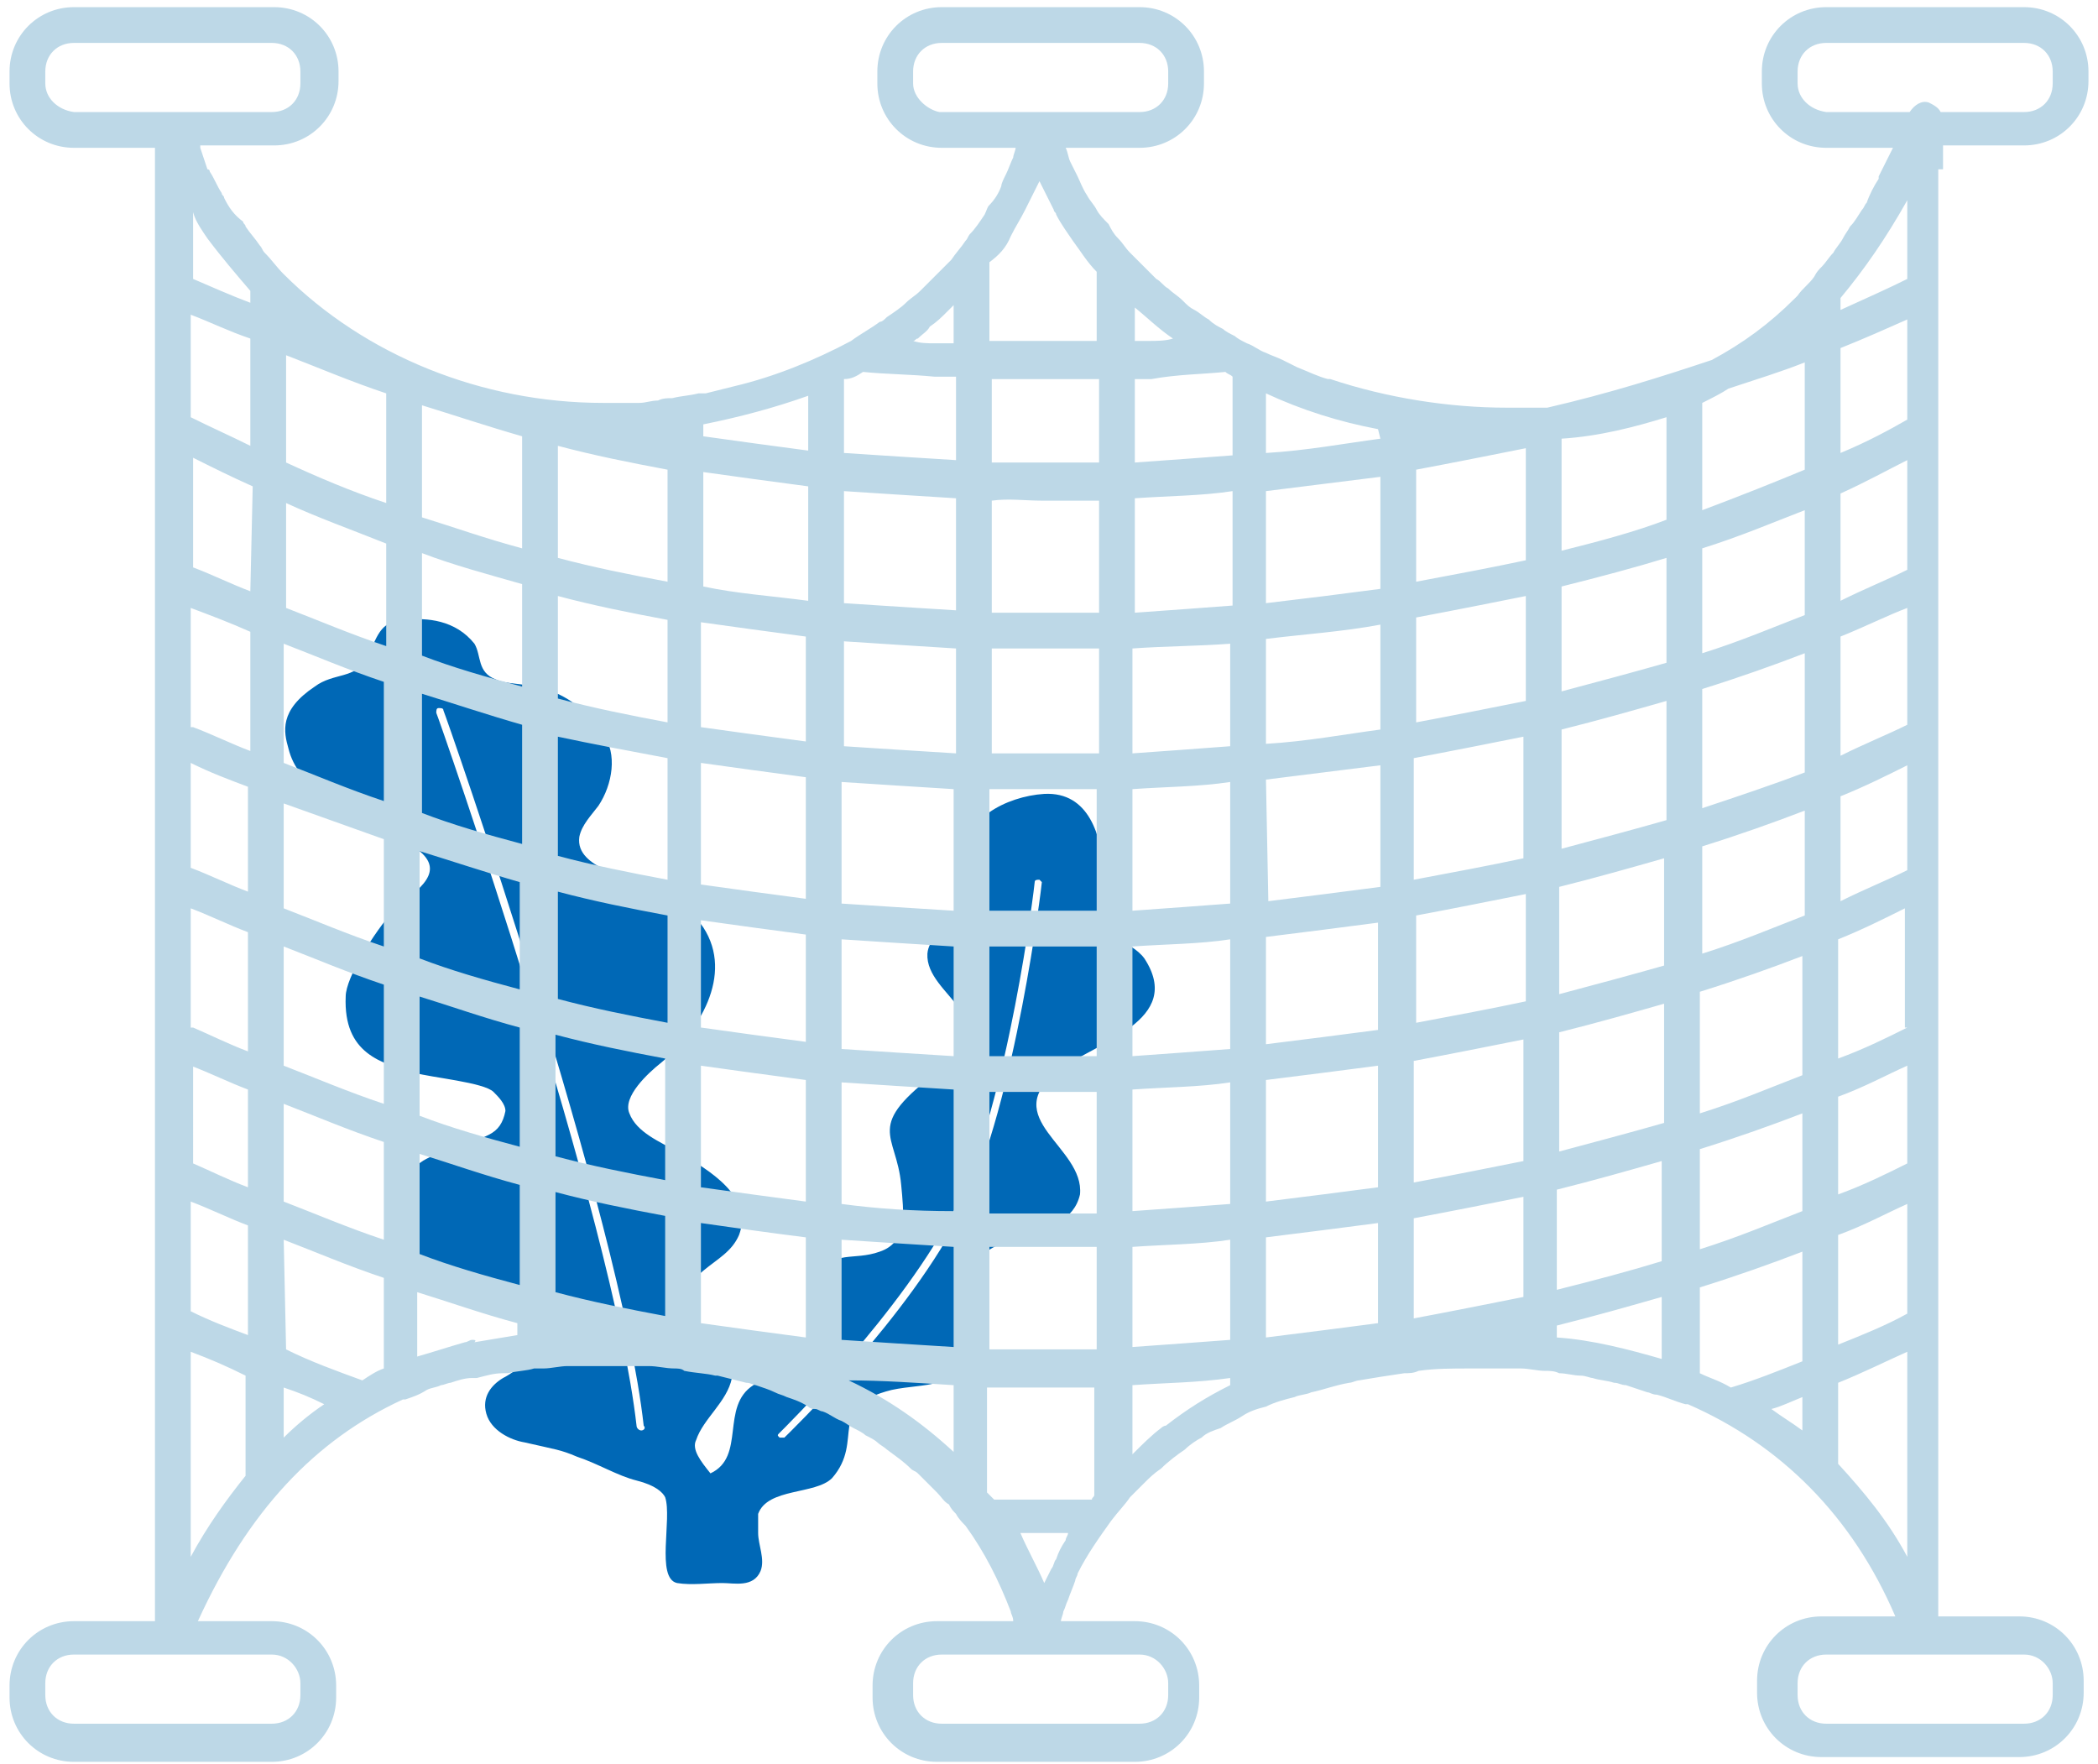 <?xml version="1.0" encoding="utf-8"?>
<!-- Generator: Adobe Illustrator 27.7.0, SVG Export Plug-In . SVG Version: 6.00 Build 0)  -->
<svg version="1.1" id="レイヤー_1" xmlns="http://www.w3.org/2000/svg" xmlns:xlink="http://www.w3.org/1999/xlink" x="0px"
	 y="0px" viewBox="0 0 88 74" style="enable-background:new 0 0 88 74;" xml:space="preserve">
<style type="text/css">
	.st0{fill:#0068B6;}
	.st1{fill:#BDD8E7;}
</style>
<g>
	<path class="st0" d="M363.5,177.5c-6.1,0-11,4.9-11,11c0,0.8,0.7,1.5,1.5,1.5c0.8,0,1.5-0.7,1.5-1.5c0-4.4,3.6-7.9,7.9-7.9
		c0.8,0,1.5-0.7,1.5-1.5C365,178.2,364.3,177.5,363.5,177.5z"/>
	<path class="st0" d="M390.3,205.7c2.8-4.3,4.3-9.4,4.3-14.9c0-15.4-12.5-27.8-27.8-27.8c-5.5,0-10.6,1.6-14.9,4.3
		c-3.4,2.2-6.4,5.1-8.6,8.6c-2.8,4.3-4.3,9.4-4.3,14.9c0,15.4,12.5,27.8,27.8,27.8c5.5,0,10.6-1.6,14.9-4.4
		C385.2,212.1,388.1,209.2,390.3,205.7z M375.8,208.4c-2.7,1.4-5.8,2.2-9,2.2c-10.9,0-19.8-8.9-19.8-19.8c0-3.3,0.8-6.3,2.2-9
		c1.9-3.7,4.9-6.7,8.6-8.6c2.7-1.4,5.8-2.2,9-2.2c10.9,0,19.8,8.9,19.8,19.8c0,3.2-0.8,6.3-2.2,9
		C382.5,203.5,379.5,206.5,375.8,208.4z"/>
	<path class="st0" d="M409.9,225.3l-16.1-16c-2.3,3.3-5.2,6.3-8.6,8.6l16.1,16c1.2,1.2,2.7,1.8,4.3,1.8c1.5,0,3.1-0.6,4.3-1.8
		C412.2,231.5,412.2,227.6,409.9,225.3z"/>
</g>
<g>
	<path class="st0" d="M44.4,44.9c1.6-1.2,5.3-2.1,3.6-4.7c-0.6-0.8-1.8-0.8-1.8-1.8c0-1,0.2-0.7,0.1-1.8c-0.1-1.5-0.6-3.4-2.5-3.3
		c-1.6,0.1-3.5,1.1-3.3,2.7l0.1,0.3c0.5,2.3-1.6,2.5-1.7,3.7c-0.1,1.8,3.5,2.7,0.5,4.9c-3.2,2.4-1.8,2.6-1.6,4.8
		c0.1,1.1,0.3,2.4-0.9,2.8c-1.1,0.4-2-0.1-2.4,1c-0.4,0.9,0.2,2.2-0.4,3c-0.6,0.9-1.7,1-2.5,1.6c-1.4,0.9-0.3,3-1.8,3.7
		c-0.4-0.5-0.8-1-0.6-1.4c0.3-0.9,1.3-1.6,1.5-2.6c0.2-1.6-2.3-1.1-2.2-2.6c0-0.6,0.5-1.5,1-1.9c0.6-0.5,1.2-0.8,1.5-1.5
		c0.6-1.6-1.2-2.7-2.6-3.5c-0.7-0.4-1.7-0.8-2-1.6c-0.3-0.7,0.8-1.7,1.3-2.1c1.6-1.3,3.1-3.7,1.8-5.7c-0.9-1.3-2.8-1.7-4.1-2.4
		c-0.6-0.3-1.2-0.7-1.1-1.4c0.1-0.5,0.5-0.9,0.8-1.3c0.6-0.9,0.8-2.2,0.2-3c-1.7-2.5-3.7-1.9-4.5-2.3c-0.8-0.3-0.6-1-0.9-1.5
		C19.1,26,17.9,25.9,17,26c-1.1,0-1.2,0.8-1.6,1.6c-0.5,0.9-1.4,0.6-2.2,1.2c-1.5,1-1.3,1.9-1.1,2.6c0.2,0.8,0.7,1.4,1.5,1.9
		c1.7,1.1,2.6,1.2,4,2.4c1.2,1-0.4,1.8-1.1,2.5c-0.8,0.9-2,2.8-2,3.6c-0.1,2.4,1.5,2.8,2.9,3.2c0.7,0.2,2.9,0.4,3.3,0.8
		c0.2,0.2,0.5,0.5,0.5,0.8c-0.1,0.5-0.3,0.8-0.7,1c-0.8,0.4-1.8,0.6-2.6,1c-0.8,0.4-1.1,1.3-1.3,2c-0.2,0.7-0.3,2,0.2,2.6
		c0.4,0.7,1.6,1.1,2.4,1.4c0.8,0.3,2.5,0.5,3.1,1.3c0.5,0.7-0.6,1.6-1.2,1.9c-0.5,0.3-0.9,0.8-0.7,1.5c0.2,0.7,1,1.1,1.6,1.2
		c1.3,0.3,1.5,0.3,2.2,0.6c0.9,0.3,1.7,0.8,2.5,1c0.8,0.2,1.1,0.5,1.2,0.7c0.3,0.9-0.4,3.4,0.5,3.6c0.6,0.1,1.3,0,1.9,0
		c0.5,0,1.3,0.2,1.6-0.5c0.2-0.5-0.1-1.1-0.1-1.6c0-0.3,0-0.5,0-0.8c0,0,0,0,0,0c0.4-1.1,2.4-0.8,3.1-1.5c1.4-1.6-0.3-3,2.5-3.7
		c1.4-0.3,2.8,0,2.9-1.6c0-1,0.1-2,0.3-3c0.5-2.4,4.2-1.4,4.7-3.6C45.5,48.1,41.8,46.9,44.4,44.9z M26.9,60C26.9,60,26.9,60,26.9,60
		c-0.1,0-0.2-0.1-0.2-0.2c-1-8.8-8.3-29.7-8.4-29.9c0-0.1,0-0.2,0.1-0.2c0.1,0,0.2,0,0.2,0.1c0.1,0.2,7.4,21.1,8.4,30
		C27.1,59.9,27,60,26.9,60z M43.7,37c0,0.1-1.1,9.2-3.3,13.7c-2.2,4.5-7.4,9.5-7.5,9.6c0,0-0.1,0-0.1,0c0,0-0.1,0-0.1,0
		c-0.1-0.1-0.1-0.1,0-0.2c0.1-0.1,5.2-5.1,7.4-9.5c2.2-4.4,3.3-13.5,3.3-13.6c0-0.1,0.1-0.1,0.2-0.1C43.6,36.9,43.7,37,43.7,37z"/>
	<path class="st1" d="M81.5,7.1v-1h3.4c1.5,0,2.7-1.2,2.7-2.7V3c0-1.5-1.2-2.7-2.7-2.7h-8.3c-1.5,0-2.7,1.2-2.7,2.7v0.5
		c0,1.5,1.2,2.7,2.7,2.7h2.8c-0.2,0.4-0.4,0.8-0.6,1.2c0,0,0,0,0,0.1c-0.2,0.3-0.4,0.7-0.5,1c-0.1,0.1-0.1,0.2-0.2,0.3
		c-0.2,0.3-0.3,0.5-0.5,0.7c-0.1,0.2-0.2,0.3-0.3,0.5c-0.1,0.2-0.3,0.4-0.4,0.6c-0.2,0.2-0.3,0.4-0.5,0.6c-0.1,0.1-0.2,0.2-0.3,0.4
		c-0.2,0.3-0.5,0.5-0.7,0.8c0,0-0.1,0.1-0.1,0.1c-1.1,1.1-2.2,1.9-3.5,2.6c-2.1,0.7-4.3,1.4-6.9,2c-0.1,0-0.2,0-0.3,0
		c-0.5,0-0.9,0-1.4,0c-2.4,0-5-0.4-7.4-1.2c0,0-0.1,0-0.1,0c-0.4-0.1-0.8-0.3-1.3-0.5c-0.2-0.1-0.4-0.2-0.6-0.3
		c-0.2-0.1-0.5-0.2-0.7-0.3c-0.3-0.1-0.5-0.3-0.8-0.4c-0.2-0.1-0.4-0.2-0.5-0.3c-0.2-0.1-0.4-0.2-0.5-0.3c-0.2-0.1-0.4-0.2-0.6-0.4
		c-0.2-0.1-0.4-0.3-0.6-0.4c-0.2-0.1-0.3-0.2-0.5-0.4c-0.2-0.2-0.4-0.3-0.6-0.5c-0.2-0.1-0.3-0.3-0.5-0.4c-0.2-0.2-0.4-0.4-0.6-0.6
		c-0.2-0.2-0.3-0.3-0.5-0.5c-0.2-0.2-0.3-0.4-0.5-0.6c-0.2-0.2-0.3-0.4-0.4-0.6C46.3,9.2,46.1,9,46,8.8c-0.1-0.2-0.3-0.4-0.4-0.6
		c-0.2-0.3-0.3-0.6-0.4-0.8c-0.1-0.2-0.2-0.4-0.3-0.6c-0.1-0.2-0.1-0.4-0.2-0.6h3.1c1.5,0,2.7-1.2,2.7-2.7V3c0-1.5-1.2-2.7-2.7-2.7
		h-8.3c-1.5,0-2.7,1.2-2.7,2.7v0.5c0,1.5,1.2,2.7,2.7,2.7h3.1c0,0.1-0.1,0.3-0.1,0.4c-0.1,0.2-0.2,0.5-0.3,0.7
		c-0.1,0.2-0.2,0.4-0.2,0.5c-0.1,0.3-0.3,0.6-0.5,0.8c-0.1,0.1-0.1,0.2-0.2,0.4c-0.2,0.3-0.4,0.6-0.6,0.8c-0.1,0.1-0.1,0.2-0.2,0.3
		c-0.2,0.3-0.4,0.5-0.6,0.8c-0.1,0.1-0.2,0.2-0.3,0.3c-0.2,0.2-0.4,0.4-0.6,0.6c-0.1,0.1-0.3,0.3-0.4,0.4c-0.2,0.2-0.4,0.3-0.6,0.5
		c-0.2,0.2-0.5,0.4-0.8,0.6c-0.1,0.1-0.2,0.2-0.3,0.2c-0.4,0.3-0.8,0.5-1.2,0.8c0,0,0,0,0,0c-1.5,0.8-3.2,1.5-4.9,1.9c0,0,0,0,0,0
		c-0.4,0.1-0.8,0.2-1.2,0.3c-0.1,0-0.2,0-0.3,0c-0.4,0.1-0.7,0.1-1.1,0.2c-0.2,0-0.4,0-0.6,0.1c-0.3,0-0.5,0.1-0.8,0.1
		c-0.5,0-1,0-1.5,0c-5.1,0-10-2-13.4-5.4c-0.3-0.3-0.5-0.6-0.8-0.9c-0.1-0.1-0.1-0.2-0.2-0.3c-0.2-0.3-0.4-0.5-0.6-0.8
		c0-0.1-0.1-0.1-0.1-0.2C9.8,9,9.6,8.7,9.4,8.3c0-0.1-0.1-0.1-0.1-0.2C9.1,7.8,9,7.5,8.8,7.2c0,0,0-0.1-0.1-0.1
		C8.6,6.8,8.5,6.5,8.4,6.2c0,0,0,0,0-0.1h3.1c1.5,0,2.7-1.2,2.7-2.7V3c0-1.5-1.2-2.7-2.7-2.7H3.1C1.6,0.3,0.4,1.5,0.4,3v0.5
		c0,1.5,1.2,2.7,2.7,2.7h3.4v1v5c0,0,0,0,0,0v12.2c0,0,0,0,0,0v6.6c0,0,0,0,0,0V37c0,0,0,0,0,0v6.6c0,0,0,0,0,0v5.8c0,0,0,0,0,0v6.2
		v12.4H3.1c-1.5,0-2.7,1.2-2.7,2.7v0.5c0,1.5,1.2,2.7,2.7,2.7h8.3c1.5,0,2.7-1.2,2.7-2.7v-0.5c0-1.5-1.2-2.7-2.7-2.7H8.3
		c2.1-4.6,4.9-7.6,8.6-9.3c0,0,0.1,0,0.1,0c0.3-0.1,0.6-0.2,0.9-0.4c0.2-0.1,0.4-0.1,0.6-0.2c0.1,0,0.3-0.1,0.4-0.1
		c0.3-0.1,0.6-0.2,0.9-0.2c0.1,0,0.1,0,0.2,0c0.4-0.1,0.7-0.2,1.1-0.2c0.1,0,0.1,0,0.2,0c0.4-0.1,0.8-0.1,1.1-0.2c0.1,0,0.2,0,0.4,0
		c0.3,0,0.7-0.1,1-0.1c0.5,0,1,0,1.5,0c0,0,0,0,0,0c0.5,0,1,0,1.5,0c0.1,0,0.3,0,0.4,0c0.4,0,0.7,0.1,1.1,0.1c0.1,0,0.3,0,0.4,0.1
		c0.5,0.1,0.9,0.1,1.3,0.2c0,0,0.1,0,0.1,0c0.4,0.1,0.8,0.2,1.2,0.3c0.2,0,0.3,0.1,0.4,0.1c0.3,0.1,0.6,0.2,0.8,0.3
		c0.2,0.1,0.3,0.1,0.5,0.2c0.3,0.1,0.6,0.2,0.9,0.4c0.1,0.1,0.2,0.1,0.3,0.1c0.1,0,0.2,0.1,0.3,0.1c0.3,0.1,0.5,0.3,0.8,0.4
		c0.2,0.1,0.3,0.2,0.5,0.3c0.2,0.1,0.4,0.2,0.5,0.3c0.2,0.1,0.4,0.2,0.5,0.3c0.1,0.1,0.3,0.2,0.4,0.3c0.4,0.3,0.7,0.5,1,0.8
		c0.1,0.1,0.2,0.1,0.3,0.2c0.2,0.2,0.4,0.4,0.5,0.5c0.1,0.1,0.2,0.2,0.3,0.3c0.2,0.2,0.3,0.4,0.5,0.5c0.1,0.2,0.2,0.3,0.3,0.4
		c0.1,0.2,0.3,0.4,0.4,0.5c0.8,1.1,1.4,2.3,1.9,3.6c0,0.1,0.1,0.2,0.1,0.4h-3.2c-1.5,0-2.7,1.2-2.7,2.7v0.5c0,1.5,1.2,2.7,2.7,2.7
		h8.3c1.5,0,2.7-1.2,2.7-2.7v-0.5c0-1.5-1.2-2.7-2.7-2.7h-3.1c0-0.1,0.1-0.3,0.1-0.4c0.1-0.2,0.1-0.3,0.2-0.5
		c0.1-0.3,0.2-0.5,0.3-0.8c0-0.1,0.1-0.2,0.1-0.3c0.4-0.8,0.9-1.5,1.4-2.2c0.3-0.4,0.6-0.7,0.8-1c0.2-0.2,0.4-0.4,0.6-0.6
		c0.2-0.2,0.4-0.4,0.7-0.6c0.3-0.3,0.7-0.6,1-0.8c0.2-0.2,0.5-0.4,0.7-0.5c0.2-0.2,0.5-0.3,0.8-0.4c0.3-0.2,0.6-0.3,0.9-0.5
		c0.3-0.2,0.6-0.3,1-0.4c0.4-0.2,0.8-0.3,1.2-0.4c0.2-0.1,0.5-0.1,0.7-0.2c0.5-0.1,1-0.3,1.6-0.4c0.1,0,0.3-0.1,0.4-0.1
		c0.6-0.1,1.2-0.2,1.9-0.3c0.2,0,0.4,0,0.6-0.1c0.7-0.1,1.4-0.1,2.2-0.1c0.5,0,1,0,1.6,0c0.2,0,0.3,0,0.5,0c0.3,0,0.7,0.1,1,0.1
		c0.2,0,0.4,0,0.6,0.1c0.3,0,0.6,0.1,0.9,0.1c0.2,0,0.4,0.1,0.5,0.1c0.3,0.1,0.6,0.1,0.9,0.2c0.2,0,0.3,0.1,0.5,0.1
		c0.3,0.1,0.6,0.2,0.9,0.3c0.1,0,0.2,0.1,0.4,0.1c0.4,0.1,0.8,0.3,1.2,0.4c0,0,0.1,0,0.1,0c3.9,1.7,6.9,4.7,8.7,8.9h-3.1
		c-1.5,0-2.7,1.2-2.7,2.7v0.5c0,1.5,1.2,2.7,2.7,2.7h8.3c1.5,0,2.7-1.2,2.7-2.7v-0.5c0-1.5-1.2-2.7-2.7-2.7h-3.4V55.5V7.1z
		 M12.6,70.6v0.5c0,0.7-0.5,1.2-1.2,1.2H3.1c-0.7,0-1.2-0.5-1.2-1.2v-0.5c0-0.7,0.5-1.2,1.2-1.2h8.3C12.1,69.4,12.6,70,12.6,70.6z
		 M86.1,70.6v0.5c0,0.7-0.5,1.2-1.2,1.2h-8.3c-0.7,0-1.2-0.5-1.2-1.2v-0.5c0-0.7,0.5-1.2,1.2-1.2h8.3C85.6,69.4,86.1,70,86.1,70.6z
		 M48.7,59.9c-0.4,0.3-0.8,0.7-1.2,1.1l0-2.9c1.4-0.1,2.7-0.1,4.1-0.3l0,0.3c-1,0.5-1.8,1-2.7,1.7C48.8,59.8,48.7,59.9,48.7,59.9z
		 M44.3,65.4c-0.1,0.1-0.1,0.3-0.2,0.4c-0.1,0.2-0.2,0.4-0.3,0.6c-0.3-0.7-0.7-1.4-1-2.1c0.1,0,0.3,0,0.4,0c0.2,0,0.3,0,0.5,0
		c0.2,0,0.4,0,0.6,0c0.2,0,0.4,0,0.5,0c0,0.1-0.1,0.2-0.1,0.3C44.5,64.9,44.4,65.1,44.3,65.4z M19.8,56.2c-0.1,0-0.2,0.1-0.3,0.1
		c-0.7,0.2-1.3,0.4-2,0.6l0-2.7c1.3,0.4,2.7,0.9,4.2,1.3l0,0.5c-0.6,0.1-1.2,0.2-1.8,0.3C20,56.2,19.9,56.2,19.8,56.2z M10.3,61.9
		c-0.8,1-1.6,2.1-2.3,3.4v-8.6c0.8,0.3,1.5,0.6,2.3,1L10.3,61.9z M39,13.7c0.3-0.2,0.5-0.4,0.7-0.6c0,0,0.1-0.1,0.1-0.1
		c0.1-0.1,0.1-0.1,0.2-0.2l0,1.6c-0.3,0-0.5,0-0.8,0c-0.3,0-0.6,0-0.9-0.1c0.1,0,0.1-0.1,0.2-0.1C38.7,14,38.9,13.9,39,13.7z
		 M42.4,9.9c0.2-0.4,0.4-0.7,0.6-1.1c0,0,0,0,0,0c0.2-0.4,0.4-0.8,0.6-1.2c0.2,0.4,0.4,0.8,0.6,1.2c0,0.1,0.1,0.1,0.1,0.2
		c0.2,0.4,0.5,0.8,0.7,1.1c0,0,0,0,0,0c0.3,0.4,0.6,0.9,1,1.3c0,0,0,0,0,0l0,2.9c-0.7,0-1.4,0-2,0c-0.3,0-0.6,0-0.8,0
		c-0.6,0-1.1,0-1.7,0l0-3.3C41.9,10.7,42.2,10.4,42.4,9.9C42.4,10,42.4,10,42.4,9.9z M45.9,62.7c0,0.1-0.1,0.1-0.1,0.2
		c-1.4,0-2.7,0-4.1,0c-0.1-0.1-0.2-0.2-0.3-0.3l0-4.4c0.7,0,1.5,0,2.2,0c0.8,0,1.5,0,2.3,0L45.9,62.7z M36.2,15.6c1,0.1,2,0.1,3,0.2
		c0.2,0,0.5,0,0.7,0c0.1,0,0.2,0,0.2,0l0,3.5c-1.6-0.1-3.2-0.2-4.7-0.3l0-3.1C35.7,15.9,35.9,15.8,36.2,15.6z M80,43.1
		c-0.8,0.4-1.8,0.9-2.9,1.3l0-5c1-0.4,2-0.9,2.8-1.3V43.1z M59.3,49.6l0-5.1c1.6-0.3,3.1-0.6,4.6-0.9l0,5.1
		C62.4,49,60.9,49.3,59.3,49.6z M63.9,50.2l0,4.2c-1.5,0.3-3,0.6-4.6,0.9l0-4.2C60.9,50.8,62.4,50.5,63.9,50.2z M51.4,15.6
		c0.1,0.1,0.2,0.1,0.3,0.2c0,0,0,0,0,0l0,3.3c-1.3,0.1-2.7,0.2-4.1,0.3l0-3.5c0.2,0,0.5,0,0.7,0C49.4,15.7,50.4,15.7,51.4,15.6z
		 M80,23.9c-0.8,0.4-1.8,0.8-2.8,1.3l0-4.5c1.1-0.5,2-1,2.8-1.4V23.9z M75.7,25.8c-1.3,0.5-2.7,1.1-4.3,1.6l0-4.4
		c1.6-0.5,3-1.1,4.3-1.6L75.7,25.8z M63.9,36c-1.4,0.3-3,0.6-4.6,0.9l0-5.1c1.6-0.3,3.1-0.6,4.6-0.9L63.9,36z M65.5,30.6
		c1.6-0.4,3-0.8,4.4-1.2l0,5c-1.4,0.4-2.9,0.8-4.4,1.2L65.5,30.6z M35.3,32.8c1.5,0.1,3.1,0.2,4.7,0.3l0,5.1
		c-1.6-0.1-3.2-0.2-4.7-0.3L35.3,32.8z M33.8,37.7c-1.5-0.2-3-0.4-4.4-0.6l0-5.1c1.4,0.2,2.9,0.4,4.4,0.6L33.8,37.7z M41.5,33.1
		c0.7,0,1.4,0,2.1,0c0.8,0,1.6,0,2.4,0l0,5.1c-0.8,0-1.5,0-2.3,0c-0.7,0-1.4,0-2.2,0L41.5,33.1z M47.5,33.1c1.4-0.1,2.8-0.1,4.1-0.3
		l0,5.1c-1.3,0.1-2.7,0.2-4.1,0.3L47.5,33.1z M53.1,32.7c1.6-0.2,3.2-0.4,4.8-0.6l0,5.1c-1.5,0.2-3.1,0.4-4.7,0.6L53.1,32.7z
		 M59.4,30.3l0-4.4c1.6-0.3,3.1-0.6,4.6-0.9l0,4.4C62.5,29.7,61,30,59.4,30.3z M57.9,30.6c-1.5,0.2-3.1,0.5-4.8,0.6l0-4.4
		c1.6-0.2,3.2-0.3,4.8-0.6L57.9,30.6z M51.6,31.3c-1.3,0.1-2.7,0.2-4.1,0.3l0-4.4c1.4-0.1,2.8-0.1,4.1-0.2L51.6,31.3z M46.1,31.6
		c-0.8,0-1.6,0-2.4,0c-0.7,0-1.4,0-2.1,0l0-4.4c0.7,0,1.4,0,2.1,0c0.8,0,1.6,0,2.4,0L46.1,31.6z M40.1,31.6
		c-1.6-0.1-3.2-0.2-4.7-0.3l0-4.4c1.5,0.1,3.1,0.2,4.7,0.3L40.1,31.6z M33.8,31.1c-1.5-0.2-3-0.4-4.4-0.6l0-4.4
		c1.4,0.2,2.9,0.4,4.4,0.6L33.8,31.1z M28,30.3c-1.6-0.3-3.1-0.6-4.6-1l0-4.3c1.5,0.4,3,0.7,4.6,1L28,30.3z M28,31.8l0,5.1
		c-1.6-0.3-3.1-0.6-4.6-1l0-5C24.8,31.2,26.4,31.5,28,31.8z M21.9,35.4c-1.5-0.4-2.9-0.8-4.2-1.3l0-5c1.3,0.4,2.8,0.9,4.2,1.3
		L21.9,35.4z M16.1,33.6c-1.5-0.5-2.9-1.1-4.2-1.6l0-5c1.3,0.5,2.7,1.1,4.2,1.6L16.1,33.6z M16.1,35.2l0,4.5
		c-1.5-0.5-2.9-1.1-4.2-1.6l0-4.4C13.3,34.2,14.7,34.7,16.1,35.2z M17.6,35.7c1.3,0.4,2.8,0.9,4.2,1.3l0,4.5
		c-1.5-0.4-2.9-0.8-4.2-1.3L17.6,35.7z M23.4,37.4c1.5,0.4,3,0.7,4.6,1l0,4.5c-1.6-0.3-3.1-0.6-4.6-1L23.4,37.4z M29.4,38.6
		c1.4,0.2,2.9,0.4,4.4,0.6l0,4.5c-1.5-0.2-3-0.4-4.4-0.6L29.4,38.6z M35.3,39.4c1.5,0.1,3.1,0.2,4.7,0.3l0,4.6
		c-1.6-0.1-3.2-0.2-4.7-0.3L35.3,39.4z M41.5,39.7c0.7,0,1.4,0,2.2,0c0.8,0,1.6,0,2.3,0l0,4.6c-0.8,0-1.5,0-2.3,0
		c-0.7,0-1.5,0-2.2,0L41.5,39.7z M47.5,39.7c1.4-0.1,2.8-0.1,4.1-0.3l0,4.6c-1.3,0.1-2.7,0.2-4.1,0.3L47.5,39.7z M53.1,39.3
		c1.6-0.2,3.2-0.4,4.7-0.6l0,4.5c-1.5,0.2-3.1,0.4-4.7,0.6L53.1,39.3z M59.4,38.4c1.6-0.3,3.1-0.6,4.6-0.9l0,4.5
		c-1.4,0.3-3,0.6-4.6,0.9L59.4,38.4z M65.4,37.2c1.6-0.4,3-0.8,4.4-1.2l0,4.5c-1.4,0.4-2.9,0.8-4.4,1.2L65.4,37.2z M71.4,35.5
		c1.6-0.5,3-1,4.3-1.5l0,4.4c-1.3,0.5-2.7,1.1-4.3,1.6L71.4,35.5z M71.4,33.9l0-5c1.6-0.5,3-1,4.3-1.5l0,5
		C74.4,32.9,72.9,33.4,71.4,33.9z M69.9,27.8c-1.4,0.4-2.9,0.8-4.4,1.2l0-4.4c1.6-0.4,3.1-0.8,4.4-1.2L69.9,27.8z M65.5,23.1l0-4.7
		c1.6-0.1,3.1-0.5,4.4-0.9l0,4.3C68.6,22.3,67.1,22.7,65.5,23.1z M64,23.5c-1.4,0.3-3,0.6-4.6,0.9l0-4.7c1.6-0.3,3.1-0.6,4.6-0.9
		L64,23.5z M57.9,24.7c-1.5,0.2-3.1,0.4-4.8,0.6l0-4.7c1.6-0.2,3.2-0.4,4.8-0.6L57.9,24.7z M51.7,25.4c-1.3,0.1-2.7,0.2-4.1,0.3
		l0-4.8c1.4-0.1,2.8-0.1,4.1-0.3L51.7,25.4z M46.1,19.4c-0.8,0-1.6,0-2.4,0c-0.7,0-1.4,0-2.1,0l0-3.5c1.5,0,3,0,4.5,0L46.1,19.4z
		 M43.7,21c0.8,0,1.6,0,2.4,0l0,4.7c-0.8,0-1.6,0-2.4,0c-0.7,0-1.4,0-2.1,0l0-4.7C42.3,20.9,43,21,43.7,21z M40.1,25.6
		c-1.6-0.1-3.2-0.2-4.7-0.3l0-4.7c1.5,0.1,3.1,0.2,4.7,0.3L40.1,25.6z M33.9,25.2c-1.5-0.2-3-0.3-4.4-0.6l0-4.8
		c1.4,0.2,2.9,0.4,4.4,0.6L33.9,25.2z M28,24.4c-1.6-0.3-3.1-0.6-4.6-1l0-4.7c1.5,0.4,3,0.7,4.6,1L28,24.4z M21.9,23
		c-1.5-0.4-2.9-0.9-4.2-1.3l0-4.7c1.3,0.4,2.8,0.9,4.2,1.3L21.9,23z M21.9,24.5l0,4.3c-1.5-0.4-2.9-0.8-4.2-1.3l0-4.3
		C19,23.7,20.5,24.1,21.9,24.5z M16.2,27.1c-1.5-0.5-2.9-1.1-4.2-1.6l0-4.4c1.3,0.6,2.7,1.1,4.2,1.7L16.2,27.1z M10.5,24.8
		c-0.8-0.3-1.6-0.7-2.4-1l0,0v-4.6c0.8,0.4,1.6,0.8,2.5,1.2L10.5,24.8z M10.5,26.5l0,5c-0.8-0.3-1.6-0.7-2.4-1l-0.1,0v-5
		C8.8,25.8,9.6,26.1,10.5,26.5z M10.4,33l0,4.4c-0.8-0.3-1.6-0.7-2.4-1l0,0V32C8.8,32.4,9.6,32.7,10.4,33z M8,38.1
		c0.8,0.3,1.6,0.7,2.4,1l0,5c-0.8-0.3-1.6-0.7-2.3-1l-0.1,0V38.1z M11.9,39.7c1.3,0.5,2.7,1.1,4.2,1.6l0,5c-1.5-0.5-2.9-1.1-4.2-1.6
		L11.9,39.7z M17.6,41.8c1.3,0.4,2.7,0.9,4.2,1.3l0,5c-1.5-0.4-2.9-0.8-4.2-1.3L17.6,41.8z M23.3,43.4c1.5,0.4,3,0.7,4.6,1l0,5.1
		c-1.6-0.3-3.1-0.6-4.6-1L23.3,43.4z M29.4,44.7c1.4,0.2,2.9,0.4,4.4,0.6l0,5.1c-1.5-0.2-3-0.4-4.4-0.6L29.4,44.7z M33.8,51.9l0,4.2
		c-1.5-0.2-3-0.4-4.4-0.6l0-4.2C30.8,51.5,32.2,51.7,33.8,51.9z M35.3,52c1.5,0.1,3.1,0.2,4.7,0.3l0,4.2c-1.6-0.1-3.2-0.2-4.7-0.3
		L35.3,52z M35.3,50.5l0-5.1c1.5,0.1,3.1,0.2,4.7,0.3l0,5.1C38.3,50.8,36.8,50.7,35.3,50.5z M41.5,45.8c0.7,0,1.4,0,2.2,0
		c0.8,0,1.6,0,2.3,0l0,5.1c-0.8,0-1.5,0-2.3,0c-0.8,0-1.5,0-2.2,0L41.5,45.8z M47.5,45.7c1.4-0.1,2.8-0.1,4.1-0.3l0,5.1
		c-1.3,0.1-2.7,0.2-4.1,0.3L47.5,45.7z M53.1,45.3c1.6-0.2,3.2-0.4,4.7-0.6l0,5.1c-1.5,0.2-3.1,0.4-4.7,0.6L53.1,45.3z M65.4,43.3
		c1.6-0.4,3-0.8,4.4-1.2l0,5c-1.4,0.4-2.9,0.8-4.4,1.2L65.4,43.3z M71.3,41.6c1.6-0.5,3-1,4.3-1.5l0,5c-1.3,0.5-2.7,1.1-4.3,1.6
		L71.3,41.6z M80,36.5c-0.8,0.4-1.8,0.8-2.8,1.3l0-4.4c1-0.4,2-0.9,2.8-1.3V36.5z M80,30.4c-0.8,0.4-1.8,0.8-2.8,1.3l0-5
		c1-0.4,2-0.9,2.8-1.2V30.4z M80,17.6c-0.7,0.4-1.6,0.9-2.8,1.4l0-4.4c1-0.4,1.9-0.8,2.8-1.2V17.6z M80,11.7
		c-0.8,0.4-1.7,0.8-2.8,1.3l0-0.5c1-1.2,1.9-2.5,2.8-4.1V11.7z M75.7,15.2l0,4.5c-1.2,0.5-2.7,1.1-4.3,1.7l0-4.5
		c0.4-0.2,0.8-0.4,1.1-0.6C73.7,15.9,74.7,15.6,75.7,15.2z M57.9,18.4c-1.5,0.2-3.1,0.5-4.8,0.6l0-2.5c1.5,0.7,3.1,1.2,4.7,1.5
		L57.9,18.4z M48.2,14.3c-0.2,0-0.4,0-0.6,0l0-1.4c0.5,0.4,1,0.9,1.6,1.3C48.9,14.3,48.5,14.3,48.2,14.3z M33.9,18.9
		c-1.5-0.2-3-0.4-4.4-0.6l0-0.5c1.5-0.3,3-0.7,4.4-1.2L33.9,18.9z M16.2,16.5l0,4.6c-1.5-0.5-2.9-1.1-4.2-1.7l0-4.5
		C13.3,15.4,14.7,16,16.2,16.5z M10.5,18.7c-0.8-0.4-1.7-0.8-2.5-1.2v-4.3c0.8,0.3,1.6,0.7,2.5,1L10.5,18.7z M8,44.7
		c0.8,0.3,1.6,0.7,2.4,1l0,4.1c-0.8-0.3-1.6-0.7-2.3-1l0,0V44.7z M11.9,46.3c1.3,0.5,2.7,1.1,4.2,1.6l0,4.1
		c-1.5-0.5-2.9-1.1-4.2-1.6L11.9,46.3z M17.6,48.4c1.3,0.4,2.7,0.9,4.2,1.3l0,4.2c-1.5-0.4-2.9-0.8-4.2-1.3L17.6,48.4z M23.3,50
		c1.5,0.4,3,0.7,4.6,1l0,4.2c-1.6-0.3-3.1-0.6-4.6-1L23.3,50z M40,58.1l0,2.8c-1.3-1.2-2.7-2.2-4.4-3C37,57.9,38.4,58,40,58.1z
		 M43.7,56.6c-0.8,0-1.5,0-2.2,0l0-4.3c0.7,0,1.4,0,2.2,0c0.8,0,1.5,0,2.3,0l0,4.3C45.2,56.6,44.5,56.6,43.7,56.6z M47.5,52.3
		c1.4-0.1,2.8-0.1,4.1-0.3l0,4.2c-1.3,0.1-2.7,0.2-4.1,0.3L47.5,52.3z M53.1,51.9c1.6-0.2,3.2-0.4,4.7-0.6l0,4.2
		c-1.5,0.2-3.1,0.4-4.7,0.6L53.1,51.9z M65.3,55.6c1.6-0.4,3-0.8,4.4-1.2l0,2.6c-1.4-0.4-2.9-0.8-4.4-0.9L65.3,55.6z M65.3,54.1
		l0-4.2c1.6-0.4,3-0.8,4.4-1.2l0,4.2C68.4,53.3,66.9,53.7,65.3,54.1z M71.3,48.2c1.6-0.5,3-1,4.3-1.5l0,4.1
		c-1.3,0.5-2.7,1.1-4.3,1.6L71.3,48.2z M77.1,46c1.1-0.4,2-0.9,2.9-1.3v4.1c-0.8,0.4-1.8,0.9-2.9,1.3L77.1,46z M80,50.5v4.6
		c-0.9,0.5-1.9,0.9-2.9,1.3l0-4.6C78.2,51.4,79.1,50.9,80,50.5z M10.5,12.2l0,0.5c-0.8-0.3-1.7-0.7-2.4-1l0,0V8.9
		C8.2,9.3,8.5,9.7,8.7,10C9.3,10.8,9.9,11.5,10.5,12.2z M8,55v-4.6c0.8,0.3,1.6,0.7,2.4,1l0,4.6C9.6,55.7,8.8,55.4,8,55z M11.9,52
		c1.3,0.5,2.7,1.1,4.2,1.6l0,3.8c-0.3,0.1-0.6,0.3-0.9,0.5c-1.1-0.4-2.2-0.8-3.2-1.3L11.9,52z M71.3,57.6l0-3.6c1.6-0.5,3-1,4.3-1.5
		l0,4.6c-1,0.4-2,0.8-3,1.1C72.1,57.9,71.7,57.8,71.3,57.6z M75.6,58.6l0,1.4c-0.4-0.3-0.9-0.6-1.3-0.9C74.7,59,75.1,58.8,75.6,58.6
		z M77.1,58c1-0.4,2-0.9,2.9-1.3v8.6c-0.8-1.5-1.8-2.7-2.9-3.9L77.1,58z M75.4,3.5V3c0-0.7,0.5-1.2,1.2-1.2h8.3
		c0.7,0,1.2,0.5,1.2,1.2v0.5c0,0.7-0.5,1.2-1.2,1.2h-3.5c-0.1-0.2-0.3-0.3-0.5-0.4c-0.3-0.1-0.6,0.1-0.8,0.4h-3.5
		C75.9,4.6,75.4,4.1,75.4,3.5z M38.3,3.5V3c0-0.7,0.5-1.2,1.2-1.2h8.3C48.5,1.8,49,2.3,49,3v0.5c0,0.7-0.5,1.2-1.2,1.2h-4.2h0h-4.2
		C38.9,4.6,38.3,4.1,38.3,3.5z M1.9,3.5V3c0-0.7,0.5-1.2,1.2-1.2h8.3c0.7,0,1.2,0.5,1.2,1.2v0.5c0,0.7-0.5,1.2-1.2,1.2H3.1
		C2.4,4.6,1.9,4.1,1.9,3.5z M11.9,60.3l0-2.1c0.6,0.2,1.1,0.4,1.7,0.7C13,59.3,12.4,59.8,11.9,60.3z M49,70.6v0.5
		c0,0.7-0.5,1.2-1.2,1.2h-8.3c-0.7,0-1.2-0.5-1.2-1.2v-0.5c0-0.7,0.5-1.2,1.2-1.2h4.2h0h4.1C48.5,69.4,49,70,49,70.6z"/>
</g>
<g>
	<g>
		<path class="st0" d="M368.9,364c3.2,0,3.2-5,0-5C365.6,359,365.6,364,368.9,364L368.9,364z"/>
	</g>
</g>
</svg>
